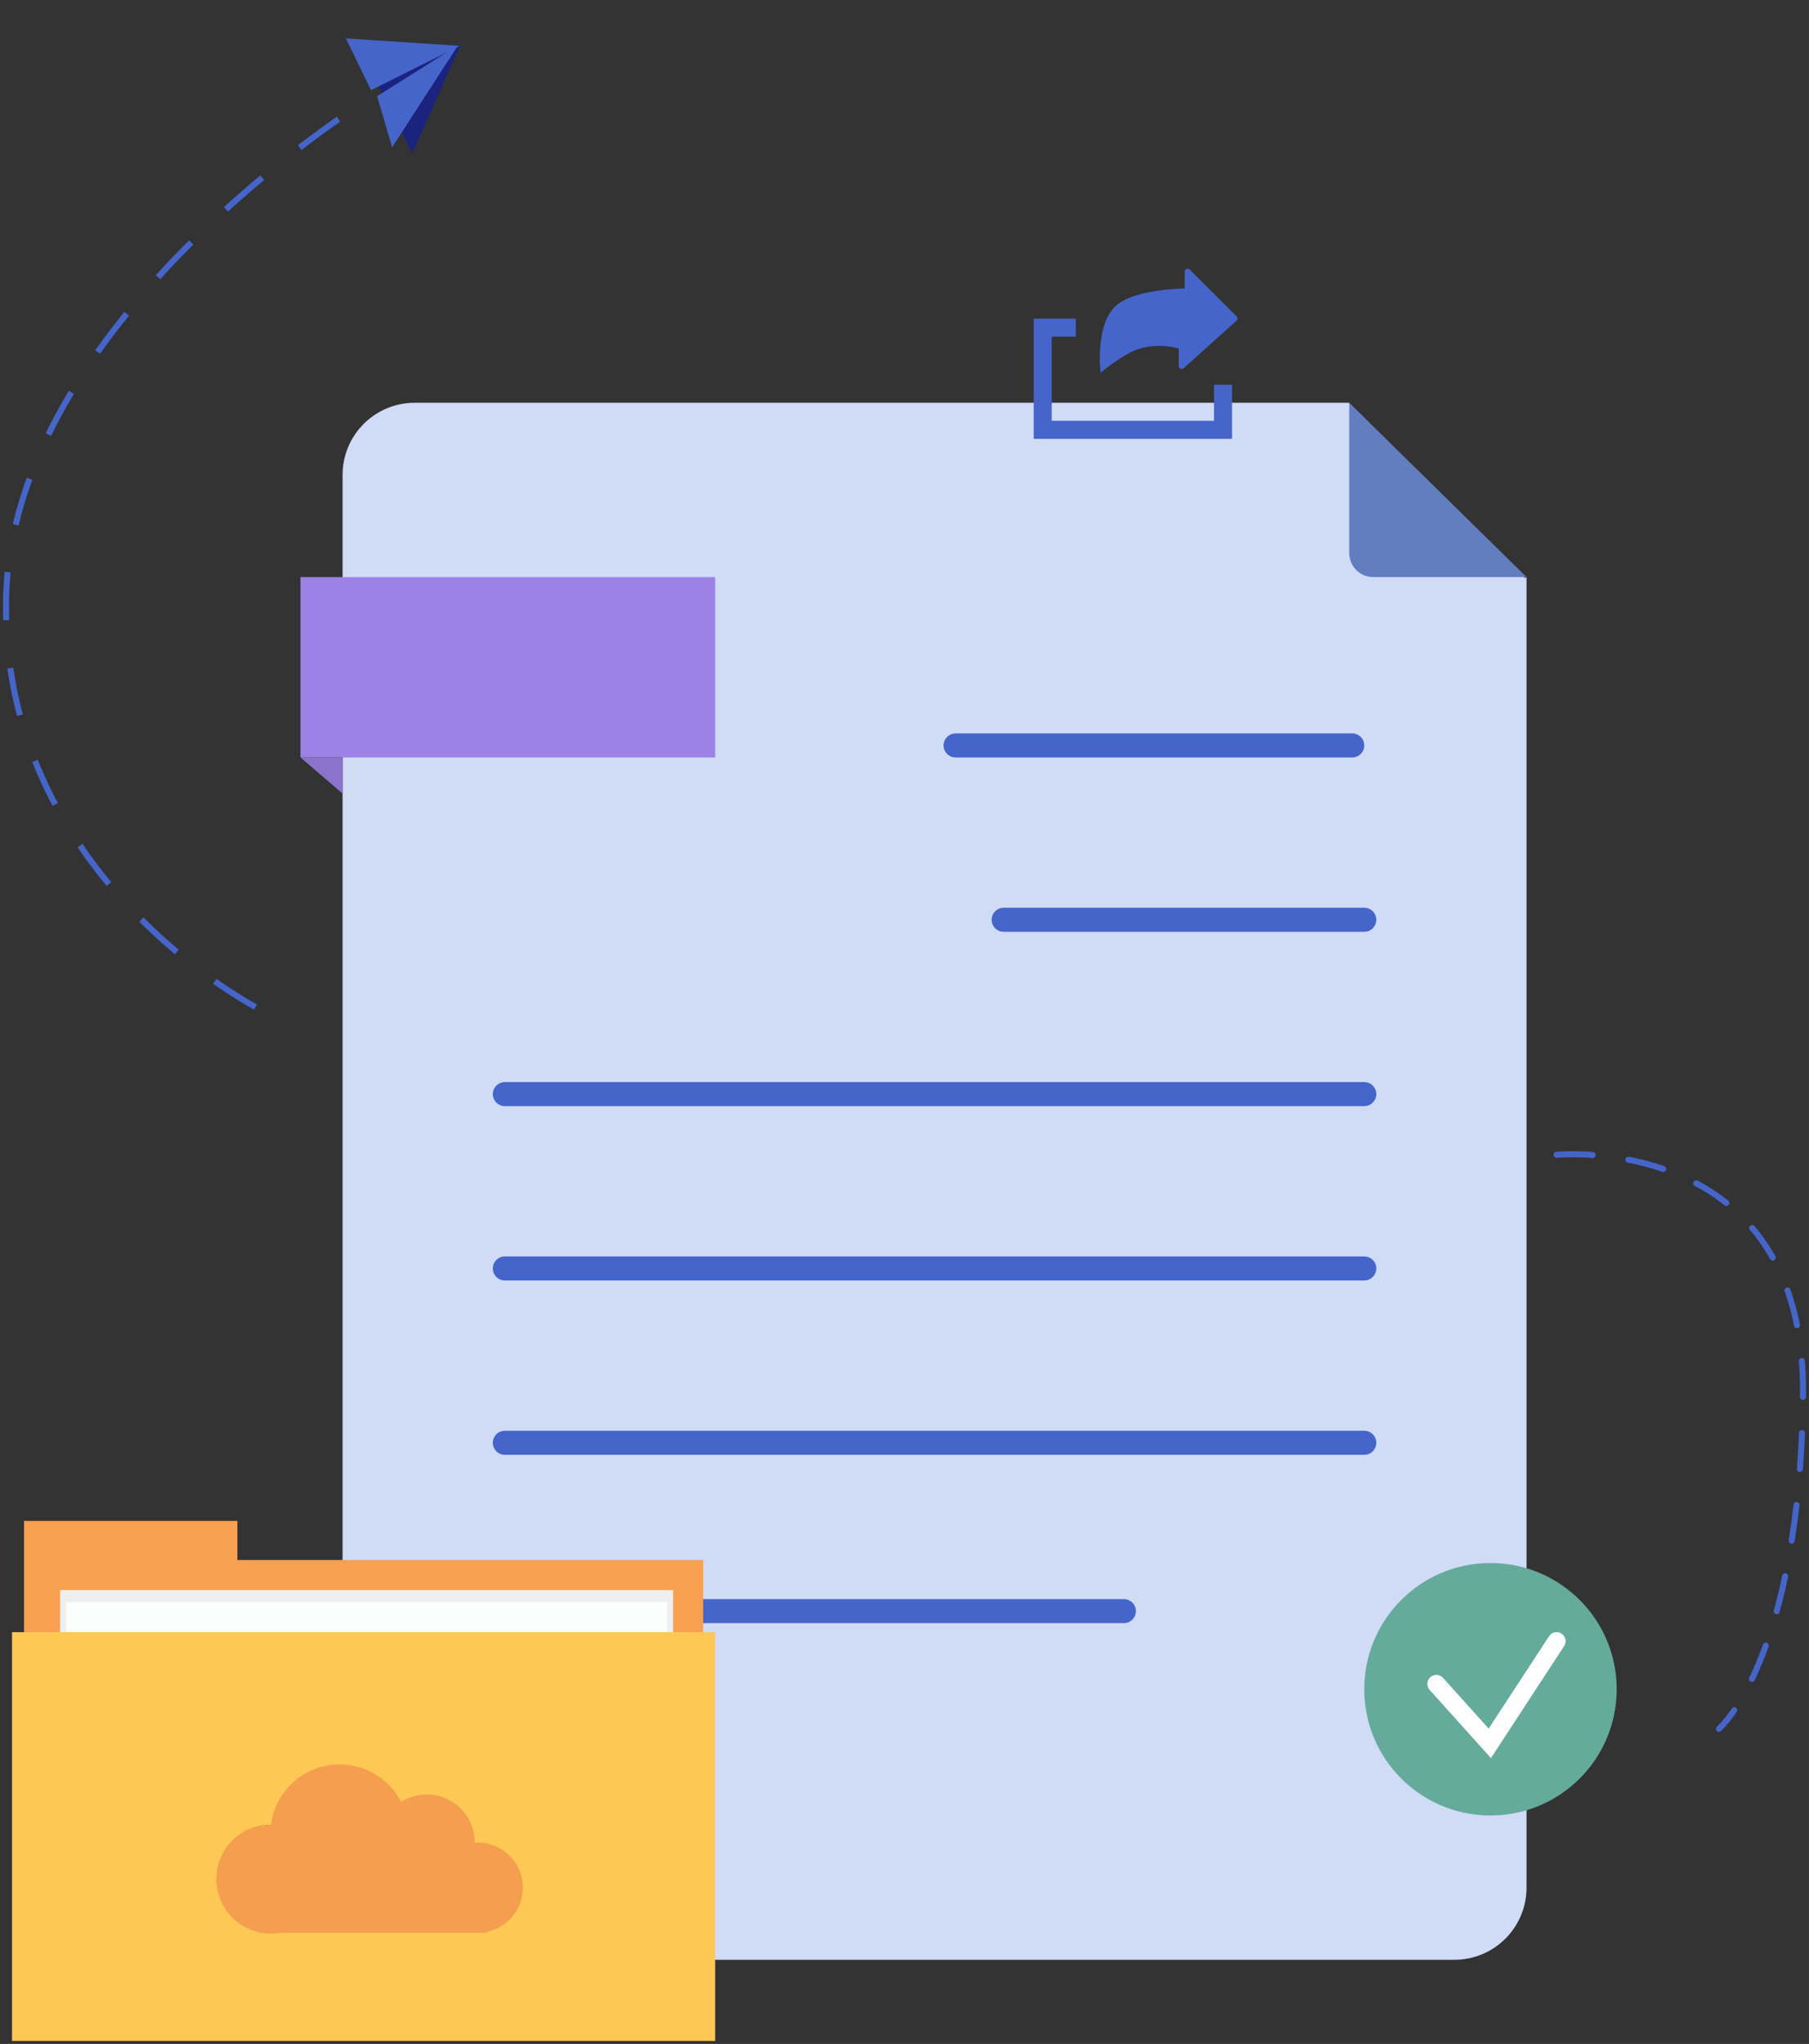 <?xml version="1.0" encoding="UTF-8"?> <svg xmlns="http://www.w3.org/2000/svg" width="301" height="340" viewBox="0 0 301 340" fill="none"><rect x="0" y="0" width="301" height="340" fill="#333333" stroke="none"/> <path fill-rule="evenodd" clip-rule="evenodd" d="M224.44 67H69C62.373 67 57 72.373 57 79V314C57 320.627 62.373 326 69 326H242C248.627 326 254 320.627 254 314V95.958L253.78 96.179L224.44 67Z" fill="#D0DBF6"></path> <path d="M228.499 96C226.29 96 224.499 94.209 224.499 92L224.499 67L253.999 96L228.499 96Z" fill="#637DC1"></path> <rect x="50" y="96" width="69" height="30" fill="#9D82E6"></rect> <path d="M50 126L57 126L57 132L50 126Z" fill="#8B73CB"></path> <line x1="159" y1="124" x2="225" y2="124" stroke="#4565CA" stroke-width="4" stroke-linecap="round"></line> <line x1="167" y1="153" x2="227" y2="153" stroke="#4565CA" stroke-width="4" stroke-linecap="round"></line> <line x1="84" y1="182" x2="227" y2="182" stroke="#4565CA" stroke-width="4" stroke-linecap="round"></line> <line x1="84" y1="211" x2="227" y2="211" stroke="#4565CA" stroke-width="4" stroke-linecap="round"></line> <line x1="84" y1="240" x2="227" y2="240" stroke="#4565CA" stroke-width="4" stroke-linecap="round"></line> <line x1="84" y1="268" x2="187" y2="268" stroke="#4565CA" stroke-width="4" stroke-linecap="round"></line> <path d="M4 253H39.5V259.5H117V327.5H4V253Z" fill="#F9A050"></path> <rect x="10" y="264.5" width="102" height="68" fill="#EFEFEF"></rect> <rect x="11" y="266.5" width="100" height="68" fill="#FBFCFC"></rect> <rect x="2" y="271.5" width="117" height="68" fill="#FDC854"></rect> <path fill-rule="evenodd" clip-rule="evenodd" d="M56.52 316.539C60.131 316.539 63.354 314.878 65.466 312.277C66.903 313.654 68.853 314.5 71 314.5C71.343 314.5 71.681 314.478 72.013 314.437C72.239 318.376 75.504 321.5 79.5 321.5C83.642 321.5 87 318.142 87 314C87 309.858 83.642 306.5 79.5 306.5C79.332 306.5 79.165 306.506 79 306.516C79 306.511 79 306.505 79 306.5C79 302.082 75.418 298.5 71 298.5C69.439 298.5 67.982 298.947 66.751 299.721C64.833 296.025 60.971 293.5 56.52 293.5C50.673 293.5 45.843 297.856 45.099 303.5L45.069 303.5C40.06 303.5 36 307.56 36 312.569C36 317.577 40.06 321.637 45.069 321.637C48.818 321.637 52.036 319.362 53.417 316.117C54.404 316.392 55.445 316.539 56.52 316.539Z" fill="#F59E4F"></path> <rect x="43" y="310.5" width="38" height="11" fill="#F59E4F"></rect> <circle cx="248" cy="281" r="21" fill="#65AB9B"></circle> <path fill-rule="evenodd" clip-rule="evenodd" d="M179 53H175H172V56V70V73H175H202H205V70V64H202V70H175V56H179V53Z" fill="#4565CA"></path> <path d="M189.623 58C186.924 58.804 183.123 62 183.123 62C183.123 62 182.072 53.394 186.123 50.5C189.623 48 197.123 48 197.123 48V45.207C197.123 44.762 197.661 44.539 197.976 44.854L205.75 52.627C205.953 52.83 205.944 53.161 205.731 53.352L196.957 61.249C196.635 61.539 196.123 61.31 196.123 60.877V58C196.123 58 193.123 56.957 189.623 58Z" fill="#4565CA"></path> <path d="M42.517 167.5C42.517 167.5 0.017 145.5 1.017 99.5C2.017 53.5 60.517 17 60.517 17" stroke="#4565CA" stroke-dasharray="8 8"></path> <path d="M239 280.116L247.889 290L259 273" stroke="white" stroke-width="3" stroke-linecap="round"></path> <path d="M259 192.095C259 192.095 300.5 188.095 300 232.095C299.5 276.095 286 287.595 286 287.595" stroke="#4565CA" stroke-linecap="round" stroke-dasharray="6 6"></path> <path d="M76.601 7.515L68.601 25.515L59.601 7.515L76.601 7.515Z" fill="#1A237E"></path> <path d="M76.504 7.631L61.746 15L57.545 6.387L76.504 7.631Z" fill="#4565CA"></path> <path d="M76.246 7.5L65.246 24.5L62.746 16L76.246 7.5Z" fill="#4565CA"></path> </svg> 